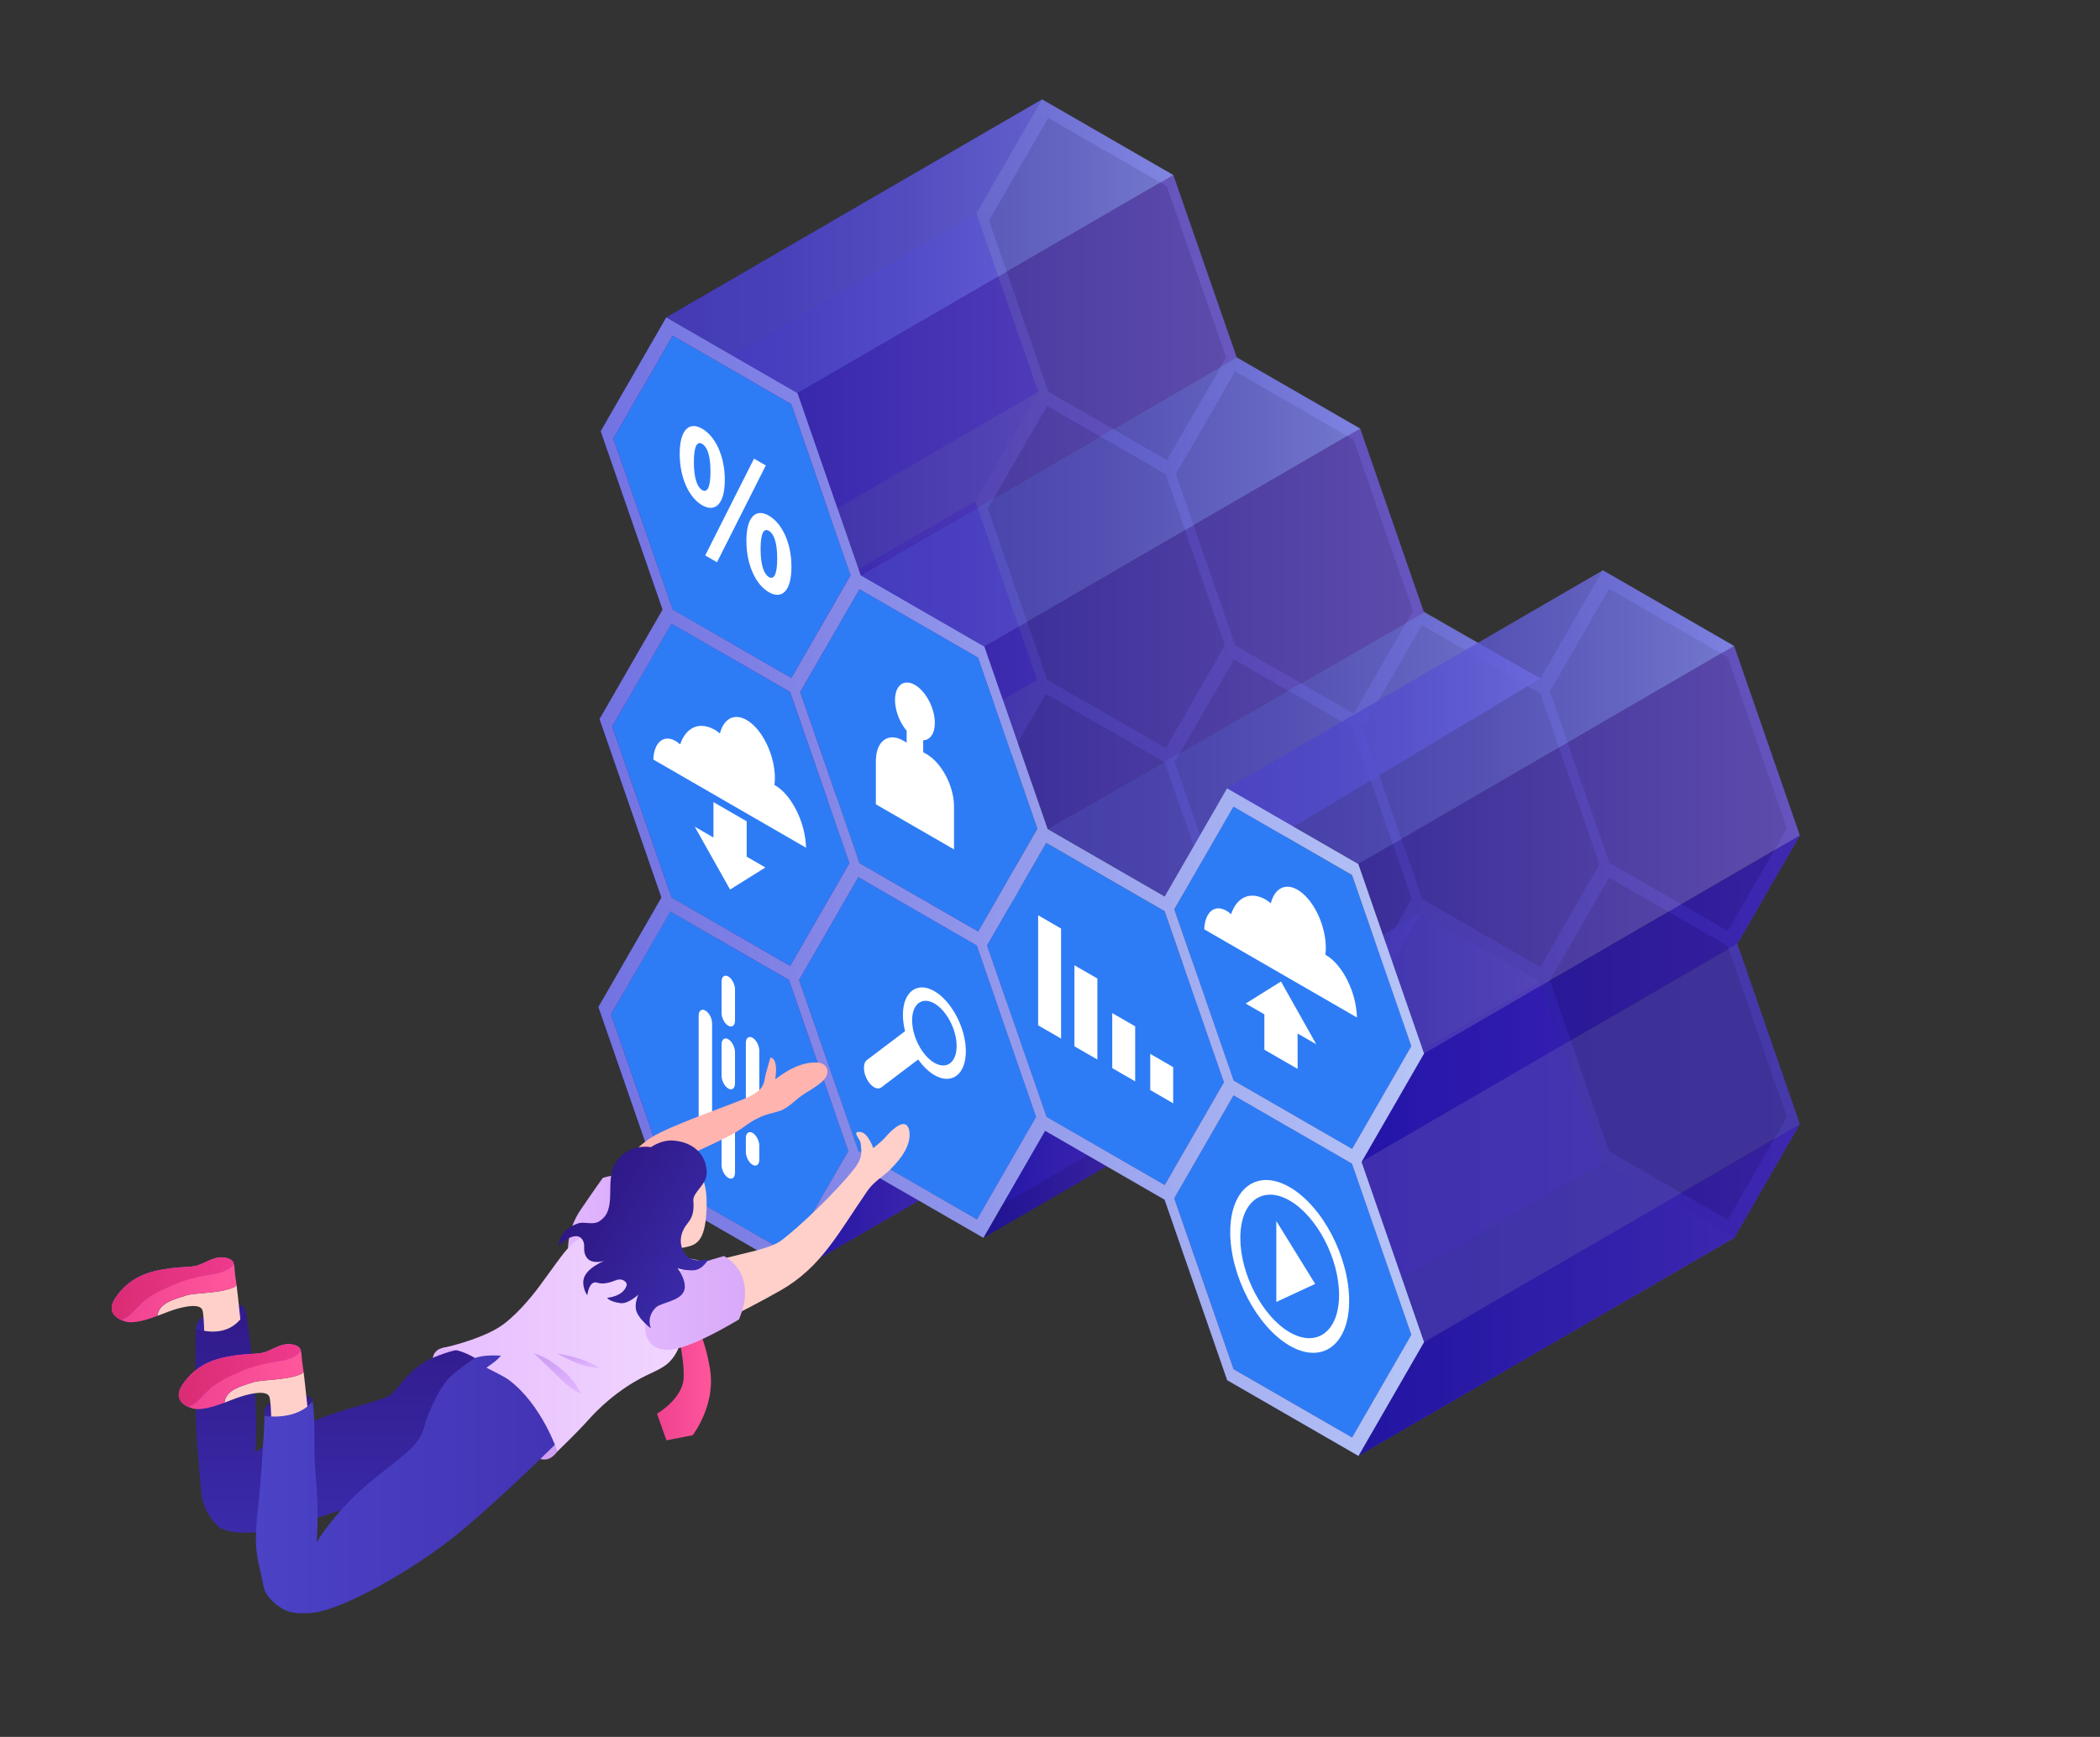 <svg xmlns="http://www.w3.org/2000/svg" xmlns:xlink="http://www.w3.org/1999/xlink" id="Layer_1" x="0px" y="0px" viewBox="0 0 700 579" style="enable-background:new 0 0 700 579;" xml:space="preserve">
<rect x="0" y="0" width="700" height="579" fill="#333333" stroke="none"/>
<style type="text/css">
	.st0{opacity:0.5;fill:url(#SVGID_1_);}
	.st1{opacity:0.6;fill:url(#SVGID_2_);}
	.st2{opacity:0.5;fill:url(#SVGID_3_);}
	.st3{opacity:0.8;fill:url(#SVGID_4_);}
	.st4{opacity:0.8;fill:url(#SVGID_5_);}
	.st5{opacity:0.8;fill:url(#SVGID_6_);}
	.st6{opacity:0.6;fill:url(#SVGID_7_);}
	.st7{opacity:0.8;fill:url(#SVGID_8_);}
	.st8{opacity:0.5;fill:url(#SVGID_9_);}
	.st9{opacity:0.5;fill:url(#SVGID_10_);}
	.st10{opacity:0.5;fill:url(#SVGID_11_);}
	.st11{opacity:0.5;fill:url(#SVGID_12_);}
	.st12{opacity:0.8;fill:url(#SVGID_13_);}
	.st13{opacity:0.8;fill:url(#SVGID_14_);}
	.st14{opacity:0.8;fill:url(#SVGID_15_);}
	.st15{opacity:0.8;fill:url(#SVGID_16_);}
	.st16{opacity:0.8;fill:url(#SVGID_17_);}
	.st17{opacity:0.8;fill:url(#SVGID_18_);}
	.st18{opacity:0.8;fill:url(#SVGID_19_);}
	.st19{opacity:0.8;fill:url(#SVGID_20_);}
	.st20{opacity:0.8;fill:url(#SVGID_21_);}
	.st21{opacity:0.8;fill:url(#SVGID_22_);}
	.st22{opacity:0.8;fill:url(#SVGID_23_);}
	.st23{opacity:0.8;fill:url(#SVGID_24_);}
	.st24{fill:#2D7CF6;}
	.st25{fill:url(#SVGID_25_);}
	.st26{fill:#FFFFFF;}
	.st27{fill:url(#SVGID_26_);}
	.st28{fill:url(#SVGID_27_);}
	.st29{fill:url(#SVGID_28_);}
	.st30{fill:#FFB4AF;}
	.st31{fill:url(#SVGID_29_);}
	.st32{fill:url(#SVGID_30_);}
	.st33{fill:#FFD0CA;}
	.st34{fill:url(#SVGID_31_);}
	.st35{fill:url(#SVGID_32_);}
	.st36{fill:url(#SVGID_33_);}
	.st37{fill:url(#SVGID_34_);}
	.st38{fill:url(#SVGID_35_);}
	.st39{fill:url(#SVGID_36_);}
	.st40{fill:url(#SVGID_37_);}
	.st41{fill:url(#SVGID_38_);}
	.st42{fill:url(#SVGID_39_);}
	.st43{fill:url(#SVGID_40_);}
	.st44{fill:url(#SVGID_41_);}
	.st45{fill:url(#SVGID_42_);}
	.st46{fill:url(#SVGID_43_);}
</style>
<g>
	<g>
		<linearGradient id="SVGID_1_" gradientUnits="userSpaceOnUse" x1="221.365" y1="375.163" x2="390.328" y2="375.163">
			<stop offset="0" style="stop-color:#4B42C6"></stop>
			<stop offset="0.213" style="stop-color:#4F47C9"></stop>
			<stop offset="0.479" style="stop-color:#5C57D3"></stop>
			<stop offset="0.771" style="stop-color:#7070E4"></stop>
			<stop offset="1" style="stop-color:#8489F4"></stop>
		</linearGradient>
		<polygon class="st0" points="265.13,424.09 221.37,398.86 346.56,326.24 390.33,351.47   "></polygon>
		<linearGradient id="SVGID_2_" gradientUnits="userSpaceOnUse" x1="286.15" y1="358.813" x2="450.878" y2="358.813">
			<stop offset="0" style="stop-color:#4B42C6"></stop>
			<stop offset="0.213" style="stop-color:#4F47C9"></stop>
			<stop offset="0.479" style="stop-color:#5C57D3"></stop>
			<stop offset="0.771" style="stop-color:#7070E4"></stop>
			<stop offset="1" style="stop-color:#8489F4"></stop>
		</linearGradient>
		<polygon class="st1" points="411.35,311.11 286.15,383.73 325.68,406.52 450.88,333.9   "></polygon>
		<linearGradient id="SVGID_3_" gradientUnits="userSpaceOnUse" x1="462.274" y1="412.697" x2="462.274" y2="33.181">
			<stop offset="0" style="stop-color:#7372E2"></stop>
			<stop offset="0.192" style="stop-color:#7778E3"></stop>
			<stop offset="0.438" style="stop-color:#8487E7"></stop>
			<stop offset="0.712" style="stop-color:#99A2EE"></stop>
			<stop offset="1" style="stop-color:#B6C5F7"></stop>
		</linearGradient>
		<path class="st2" d="M577.98,215.41l-43.76-25.23l-20.79,36.07l-39.01-22.49l-21.09-60.81l-41.22-23.77l-21.07-60.75l-43.76-25.23    l-21.86,37.93l20.64,59.51l-21.02,36.47l20.64,59.51l-21.02,36.47l21.9,63.16l43.76,25.24l20.59-35.73L453,340.01l20.57-35.69    l39.83,22.97l20.87,60.18l43.76,25.24l21.86-37.93l-20.83-60.06l20.83-36.14L577.98,215.41z M451.22,146.6L471,203.65    l-19.75,34.26l-39.53-22.79l-19.78-57.05l19.75-34.26L451.22,146.6z M329.66,73.55l19.75-34.26l39.53,22.79l19.78,57.05    l-19.75,34.26l-39.53-22.79L329.66,73.55z M329.28,169.53l19.75-34.26l39.53,22.79l19.78,57.05l-19.75,34.26l-39.53-22.79    L329.28,169.53z M388.21,345.36l-39.53-22.79l-19.78-57.05l19.75-34.26l39.53,22.79l19.79,57.05L388.21,345.36z M450.88,333.9    l-39.53-22.79l-19.79-57.05l19.75-34.26l39.47,22.76l19.81,57.14L450.88,333.9z M474.03,299.7l-19.81-57.13l19.72-34.21    l39.47,22.76l19.78,57.05l-19.74,34.26L474.03,299.7z M595.65,372.33l-19.75,34.26l-39.53-22.79l-19.76-56.97l19.77-34.31    l39.48,22.76L595.65,372.33z M575.91,310.38l-39.48-22.76l-19.81-57.13l19.72-34.21l39.53,22.79l19.78,57.05L575.91,310.38z"></path>
		<linearGradient id="SVGID_4_" gradientUnits="userSpaceOnUse" x1="199.465" y1="330.967" x2="346.565" y2="330.967">
			<stop offset="0" style="stop-color:#1A0BAA"></stop>
			<stop offset="1" style="stop-color:#381CB9"></stop>
		</linearGradient>
		<polygon class="st3" points="199.47,335.7 324.66,263.08 346.56,326.24 221.37,398.86   "></polygon>
		<linearGradient id="SVGID_5_" gradientUnits="userSpaceOnUse" x1="199.847" y1="233.161" x2="345.684" y2="233.161">
			<stop offset="0" style="stop-color:#1A0BAA"></stop>
			<stop offset="1" style="stop-color:#381CB9"></stop>
		</linearGradient>
		<polygon class="st4" points="325.05,167.09 199.85,239.71 220.48,299.23 345.68,226.61   "></polygon>
		<linearGradient id="SVGID_6_" gradientUnits="userSpaceOnUse" x1="200.229" y1="137.176" x2="346.065" y2="137.176">
			<stop offset="0" style="stop-color:#1A0BAA"></stop>
			<stop offset="1" style="stop-color:#381CB9"></stop>
		</linearGradient>
		<polygon class="st5" points="325.43,71.11 200.23,143.73 220.87,203.24 346.07,130.62   "></polygon>
		<linearGradient id="SVGID_7_" gradientUnits="userSpaceOnUse" x1="348.367" y1="352.108" x2="513.395" y2="352.108">
			<stop offset="0" style="stop-color:#4B42C6"></stop>
			<stop offset="0.213" style="stop-color:#4F47C9"></stop>
			<stop offset="0.479" style="stop-color:#5C57D3"></stop>
			<stop offset="0.771" style="stop-color:#7070E4"></stop>
			<stop offset="1" style="stop-color:#8489F4"></stop>
		</linearGradient>
		<polygon class="st6" points="513.39,327.28 473.57,304.31 348.37,376.93 388.2,399.9   "></polygon>
		<linearGradient id="SVGID_8_" gradientUnits="userSpaceOnUse" x1="388.196" y1="393.682" x2="534.263" y2="393.682">
			<stop offset="0" style="stop-color:#3C2CB2"></stop>
			<stop offset="1" style="stop-color:#6A53CB"></stop>
		</linearGradient>
		<polygon class="st7" points="534.26,387.46 513.39,327.28 388.2,399.9 409.06,460.08   "></polygon>
		<linearGradient id="SVGID_9_" gradientUnits="userSpaceOnUse" x1="409.064" y1="436.39" x2="578.117" y2="436.39">
			<stop offset="0" style="stop-color:#4B42C6"></stop>
			<stop offset="0.213" style="stop-color:#4F47C9"></stop>
			<stop offset="0.479" style="stop-color:#5C57D3"></stop>
			<stop offset="0.771" style="stop-color:#7070E4"></stop>
			<stop offset="1" style="stop-color:#8489F4"></stop>
		</linearGradient>
		<polygon class="st8" points="409.06,460.08 534.26,387.46 578.12,412.63 452.83,485.32   "></polygon>
		<linearGradient id="SVGID_10_" gradientUnits="userSpaceOnUse" x1="199.465" y1="281.154" x2="345.684" y2="281.154">
			<stop offset="0" style="stop-color:#4B42C6"></stop>
			<stop offset="0.213" style="stop-color:#4F47C9"></stop>
			<stop offset="0.479" style="stop-color:#5C57D3"></stop>
			<stop offset="0.771" style="stop-color:#7070E4"></stop>
			<stop offset="1" style="stop-color:#8489F4"></stop>
		</linearGradient>
		<polygon class="st9" points="220.48,299.23 345.68,226.61 324.66,263.08 199.47,335.7   "></polygon>
		<linearGradient id="SVGID_11_" gradientUnits="userSpaceOnUse" x1="199.847" y1="185.169" x2="346.065" y2="185.169">
			<stop offset="0" style="stop-color:#4B42C6"></stop>
			<stop offset="0.213" style="stop-color:#4F47C9"></stop>
			<stop offset="0.479" style="stop-color:#5C57D3"></stop>
			<stop offset="0.771" style="stop-color:#7070E4"></stop>
			<stop offset="1" style="stop-color:#8489F4"></stop>
		</linearGradient>
		<polygon class="st10" points="346.07,130.62 220.87,203.24 199.85,239.71 325.05,167.09   "></polygon>
		<linearGradient id="SVGID_12_" gradientUnits="userSpaceOnUse" x1="200.229" y1="88.42" x2="347.378" y2="88.42">
			<stop offset="0" style="stop-color:#1A0BAA"></stop>
			<stop offset="1" style="stop-color:#381CB9"></stop>
		</linearGradient>
		<polygon class="st11" points="200.23,143.73 325.43,71.11 347.38,33.11 222.09,105.8   "></polygon>
		<linearGradient id="SVGID_13_" gradientUnits="userSpaceOnUse" x1="327.836" y1="394.781" x2="368.926" y2="394.781">
			<stop offset="0" style="stop-color:#1A0BAA"></stop>
			<stop offset="1" style="stop-color:#381CB9"></stop>
		</linearGradient>
		<polygon class="st12" points="327.84,412.63 348.37,376.93 368.93,388.79   "></polygon>
		<linearGradient id="SVGID_14_" gradientUnits="userSpaceOnUse" x1="265.129" y1="406.227" x2="306.275" y2="406.227">
			<stop offset="0" style="stop-color:#1A0BAA"></stop>
			<stop offset="1" style="stop-color:#381CB9"></stop>
		</linearGradient>
		<polygon class="st13" points="265.13,424.09 285.72,388.36 306.28,400.22   "></polygon>
		<linearGradient id="SVGID_15_" gradientUnits="userSpaceOnUse" x1="222.088" y1="82.073" x2="391.14" y2="82.073">
			<stop offset="0" style="stop-color:#4B42C6"></stop>
			<stop offset="0.213" style="stop-color:#4F47C9"></stop>
			<stop offset="0.479" style="stop-color:#5C57D3"></stop>
			<stop offset="0.771" style="stop-color:#7070E4"></stop>
			<stop offset="1" style="stop-color:#8489F4"></stop>
		</linearGradient>
		<polygon class="st14" points="222.09,105.8 347.38,33.11 391.14,58.35 265.85,131.04   "></polygon>
		<linearGradient id="SVGID_16_" gradientUnits="userSpaceOnUse" x1="286.916" y1="167.349" x2="453.427" y2="167.349">
			<stop offset="0" style="stop-color:#4B42C6"></stop>
			<stop offset="0.213" style="stop-color:#4F47C9"></stop>
			<stop offset="0.479" style="stop-color:#5C57D3"></stop>
			<stop offset="0.771" style="stop-color:#7070E4"></stop>
			<stop offset="1" style="stop-color:#8489F4"></stop>
		</linearGradient>
		<polygon class="st15" points="286.92,191.79 412.28,119.14 453.43,142.87 328.14,215.56   "></polygon>
		<linearGradient id="SVGID_17_" gradientUnits="userSpaceOnUse" x1="265.849" y1="125.067" x2="412.276" y2="125.067">
			<stop offset="0" style="stop-color:#3C2CB2"></stop>
			<stop offset="1" style="stop-color:#6A53CB"></stop>
		</linearGradient>
		<polygon class="st16" points="265.85,131.04 286.92,191.79 412.28,119.14 391.14,58.35   "></polygon>
		<linearGradient id="SVGID_18_" gradientUnits="userSpaceOnUse" x1="328.137" y1="209.618" x2="474.684" y2="209.618">
			<stop offset="0" style="stop-color:#3C2CB2"></stop>
			<stop offset="1" style="stop-color:#6A53CB"></stop>
		</linearGradient>
		<polygon class="st17" points="328.14,215.56 349.22,276.37 474.68,204.17 453.43,142.87   "></polygon>
		<linearGradient id="SVGID_19_" gradientUnits="userSpaceOnUse" x1="349.223" y1="252.134" x2="513.524" y2="252.134">
			<stop offset="0" style="stop-color:#4B42C6"></stop>
			<stop offset="0.213" style="stop-color:#4F47C9"></stop>
			<stop offset="0.479" style="stop-color:#5C57D3"></stop>
			<stop offset="0.771" style="stop-color:#7070E4"></stop>
			<stop offset="1" style="stop-color:#8489F4"></stop>
		</linearGradient>
		<polygon class="st18" points="390.38,300.1 349.22,276.37 474.68,204.17 513.52,226.17   "></polygon>
		<linearGradient id="SVGID_20_" gradientUnits="userSpaceOnUse" x1="409.022" y1="239.064" x2="578.074" y2="239.064">
			<stop offset="0" style="stop-color:#4B42C6"></stop>
			<stop offset="0.213" style="stop-color:#4F47C9"></stop>
			<stop offset="0.479" style="stop-color:#5C57D3"></stop>
			<stop offset="0.771" style="stop-color:#7070E4"></stop>
			<stop offset="1" style="stop-color:#8489F4"></stop>
		</linearGradient>
		<polygon class="st19" points="534.31,190.1 409.02,262.79 452.78,288.03 578.07,215.34   "></polygon>
		<linearGradient id="SVGID_21_" gradientUnits="userSpaceOnUse" x1="452.783" y1="283.26" x2="599.974" y2="283.26">
			<stop offset="0" style="stop-color:#3C2CB2"></stop>
			<stop offset="1" style="stop-color:#6A53CB"></stop>
		</linearGradient>
		<polygon class="st20" points="578.07,215.34 452.78,288.03 474.68,351.18 599.97,278.49   "></polygon>
		<linearGradient id="SVGID_22_" gradientUnits="userSpaceOnUse" x1="453.856" y1="332.909" x2="599.974" y2="332.909">
			<stop offset="0" style="stop-color:#1A0BAA"></stop>
			<stop offset="1" style="stop-color:#381CB9"></stop>
		</linearGradient>
		<polygon class="st21" points="579.15,314.64 453.86,387.33 474.68,351.18 599.97,278.49   "></polygon>
		<linearGradient id="SVGID_23_" gradientUnits="userSpaceOnUse" x1="453.856" y1="381.012" x2="599.974" y2="381.012">
			<stop offset="0" style="stop-color:#3C2CB2"></stop>
			<stop offset="1" style="stop-color:#4232B2"></stop>
		</linearGradient>
		<polygon class="st22" points="474.68,447.39 453.86,387.33 579.15,314.64 599.97,374.7   "></polygon>
		<linearGradient id="SVGID_24_" gradientUnits="userSpaceOnUse" x1="452.827" y1="430.008" x2="599.974" y2="430.008">
			<stop offset="0" style="stop-color:#1A0BAA"></stop>
			<stop offset="1" style="stop-color:#381CB9"></stop>
		</linearGradient>
		<polygon class="st23" points="452.83,485.32 474.68,447.39 599.97,374.7 578.12,412.63   "></polygon>
	</g>
	<g>
		<polygon class="st24" points="263.39,322 283.14,287.74 263.35,230.69 223.83,207.9 204.08,242.15 223.86,299.2   "></polygon>
		<polygon class="st24" points="223.44,303.88 203.7,338.14 223.48,395.19 263.01,417.98 282.76,383.72 262.97,326.67   "></polygon>
		<polygon class="st24" points="263.77,226.01 283.52,191.75 263.73,134.7 224.21,111.91 204.46,146.17 224.24,203.22   "></polygon>
		<polygon class="st24" points="286.11,292.42 266.36,326.67 286.15,383.73 325.68,406.52 345.4,372.31 325.58,315.17   "></polygon>
		<polygon class="st24" points="411.19,365.14 391.42,399.44 411.18,456.42 450.71,479.21 470.45,444.95 450.67,387.9   "></polygon>
		<polygon class="st24" points="388.21,303.73 348.73,280.97 329.02,315.19 348.83,372.32 388.25,395.04 407.99,360.79   "></polygon>
		<polygon class="st24" points="450.67,291.69 411.14,268.9 391.42,303.11 411.23,360.24 450.71,383 470.45,348.75   "></polygon>
		<polygon class="st24" points="286.53,287.74 326.06,310.53 345.8,276.27 326.02,219.22 286.49,196.43 266.75,230.69   "></polygon>
		<linearGradient id="SVGID_25_" gradientUnits="userSpaceOnUse" x1="199.465" y1="295.559" x2="474.684" y2="295.559">
			<stop offset="0" style="stop-color:#7372E2"></stop>
			<stop offset="0.347" style="stop-color:#888CE8"></stop>
			<stop offset="1" style="stop-color:#B6C5F7"></stop>
		</linearGradient>
		<path class="st25" d="M452.78,288.03l-43.76-25.23l-20.79,36.07l-39.01-22.5l-21.09-60.81l-41.22-23.77l-21.07-60.75l-43.76-25.23    l-21.86,37.93l20.64,59.51l-21.02,36.47l20.64,59.51l-21.02,36.47l21.9,63.16l43.76,25.24l20.59-35.73l42.08,24.27l20.57-35.69    l39.83,22.97l20.87,60.18l43.76,25.24l21.86-37.93l-20.83-60.06l20.83-36.14L452.78,288.03z M326.02,219.22l19.78,57.05    l-19.75,34.26l-39.53-22.79l-19.78-57.05l19.75-34.26L326.02,219.22z M204.46,146.17l19.75-34.26l39.53,22.79l19.79,57.05    l-19.75,34.26l-39.53-22.79L204.46,146.17z M204.08,242.15l19.75-34.26l39.53,22.79l19.79,57.05L263.39,322l-39.53-22.79    L204.08,242.15z M263.01,417.98l-39.53-22.79l-19.78-57.05l19.75-34.26l39.53,22.79l19.79,57.05L263.01,417.98z M325.68,406.52    l-39.53-22.79l-19.79-57.05l19.75-34.26l39.47,22.76l19.81,57.14L325.68,406.52z M348.83,372.32l-19.81-57.13l19.72-34.21    l39.47,22.76l19.78,57.05l-19.74,34.26L348.83,372.32z M470.45,444.95l-19.75,34.26l-39.53-22.79l-19.76-56.97l19.77-34.31    l39.48,22.76L470.45,444.95z M450.71,383l-39.48-22.76l-19.81-57.13l19.72-34.21l39.53,22.79l19.78,57.05L450.71,383z"></path>
	</g>
	<path class="st26" d="M308.92,251.44l-1.19-0.69v-3.96c2.28-0.08,3.88-2.22,3.88-5.79c0-4.89-2.97-10.56-6.63-12.68   c-3.66-2.12-6.64,0.13-6.64,5.02c0,3.57,1.59,7.55,3.88,10.26v3.96l-1.19-0.69c-4.99-2.88-9.07,0.21-9.07,6.86v14.39l26.04,15.03   v-14.39C317.99,262.12,313.91,254.32,308.92,251.44z"></path>
	<g>
		<path class="st26" d="M416.21,318.34l15.34,8.86v0l20.77,11.99c-0.2-8.37-4.77-17.61-10.38-20.85c-0.05-0.03-0.11-0.04-0.16-0.07    c0.09-0.72,0.16-1.46,0.16-2.26c0-7.71-4.22-16.39-9.42-19.4c-4.18-2.41-7.68-0.38-8.91,4.5c-0.53-0.41-1.06-0.85-1.61-1.17    c-5.25-3.03-9.74-0.86-11.64,4.81c-0.5-0.44-1.01-0.84-1.54-1.14c-3.98-2.3-7.2,0.48-7.4,6.19L416.21,318.34L416.21,318.34z"></path>
		<polygon class="st26" points="427,327.19 415.22,334.54 421.46,338.14 421.46,349.93 432.53,356.32 432.53,344.53 438.77,348.13       "></polygon>
	</g>
	<g>
		<path class="st26" d="M247.91,270.6L247.91,270.6l20.77,11.99c-0.2-8.37-4.76-17.61-10.38-20.85c-0.05-0.03-0.11-0.04-0.16-0.07    c0.09-0.72,0.16-1.46,0.16-2.26c0-7.71-4.22-16.39-9.42-19.4c-4.18-2.41-7.68-0.37-8.91,4.5c-0.53-0.41-1.06-0.85-1.61-1.17    c-5.25-3.03-9.74-0.86-11.64,4.81c-0.5-0.44-1.01-0.84-1.54-1.14c-3.98-2.3-7.2,0.48-7.4,6.19l8.16,4.71l0,0L247.91,270.6z"></path>
		<polygon class="st26" points="248.89,273.78 237.82,267.39 237.82,279.19 231.58,275.58 243.36,296.53 255.13,289.18     248.89,285.57   "></polygon>
	</g>
	<g>
		<polygon class="st26" points="346.05,341.8 353.69,346.22 353.69,309.53 346.05,305.11   "></polygon>
		<polygon class="st26" points="358.14,348.79 365.79,353.2 365.79,326.19 358.14,321.78   "></polygon>
		<polygon class="st26" points="370.75,356.06 378.39,360.48 378.39,342.13 370.75,337.72   "></polygon>
		<polygon class="st26" points="383.42,363.38 391.06,367.79 391.06,355.73 383.42,351.32   "></polygon>
	</g>
	<path class="st26" d="M288.97,353.37l12.72-9.62c-0.45-1.81-0.72-3.65-0.72-5.41c0-7.71,4.71-11.27,10.49-7.93   c5.78,3.34,10.49,12.34,10.49,20.05c0,7.71-4.71,11.27-10.49,7.93c-1.98-1.15-3.82-2.99-5.41-5.19l-12.3,9.3   c-1.32,0.99-3.47-0.25-4.78-2.76C287.65,357.23,287.65,354.36,288.97,353.37z M318.88,348.69c0-5.46-3.33-11.82-7.42-14.18   c-4.09-2.36-7.42,0.15-7.42,5.61c0,5.46,3.33,11.82,7.42,14.18C315.55,356.66,318.88,354.15,318.88,348.69z"></path>
	<g>
		<path class="st26" d="M235.13,379.22L235.13,379.22c-1.23-0.71-2.24-2.64-2.24-4.28v-36.38c0-1.64,1.01-2.4,2.24-1.69l0,0    c1.23,0.71,2.24,2.64,2.24,4.28v36.38C237.37,379.16,236.36,379.93,235.13,379.22z"></path>
		<path class="st26" d="M250.86,372.76L250.86,372.76c-1.23-0.71-2.24-2.64-2.24-4.28v-20.84c0-1.64,1.01-2.4,2.24-1.69l0,0    c1.23,0.71,2.24,2.64,2.24,4.28v20.84C253.1,372.71,252.09,373.47,250.86,372.76z"></path>
		<path class="st26" d="M242.76,392.65L242.76,392.65c-1.23-0.71-2.24-2.64-2.24-4.28V372.6c0-1.64,1.01-2.4,2.24-1.69l0,0    c1.23,0.71,2.24,2.64,2.24,4.28v15.77C245,392.6,243.99,393.36,242.76,392.65z"></path>
		<path class="st26" d="M242.76,362.87L242.76,362.87c-1.23-0.71-2.24-2.64-2.24-4.28v-10.46c0-1.64,1.01-2.4,2.24-1.69l0,0    c1.23,0.71,2.24,2.64,2.24,4.28v10.46C245,362.82,243.99,363.58,242.76,362.87z"></path>
		<path class="st26" d="M242.76,341.94L242.76,341.94c-1.23-0.71-2.24-2.64-2.24-4.28V327.2c0-1.64,1.01-2.4,2.24-1.69l0,0    c1.23,0.71,2.24,2.64,2.24,4.28v10.46C245,341.89,243.99,342.65,242.76,341.94z"></path>
		<path class="st26" d="M250.86,388.29L250.86,388.29c-1.23-0.71-2.24-2.64-2.24-4.28v-4.66c0-1.64,1.01-2.4,2.24-1.69l0,0    c1.23,0.71,2.24,2.64,2.24,4.28v4.66C253.1,388.24,252.09,389,250.86,388.29z"></path>
	</g>
	<g>
		<path class="st26" d="M429.9,395.74c-10.93-6.31-19.82,0.41-19.82,14.99c0,14.57,8.89,31.56,19.82,37.87    c10.93,6.31,19.82-0.41,19.82-14.98C449.72,419.04,440.83,402.05,429.9,395.74z M429.9,444.12c-9.07-5.24-16.46-19.35-16.46-31.45    c0-12.1,7.39-17.69,16.46-12.45c9.08,5.24,16.46,19.35,16.46,31.46C446.36,443.78,438.98,449.36,429.9,444.12z"></path>
		<polygon class="st26" points="425.44,434.01 438.39,428 425.44,407.03   "></polygon>
	</g>
	<g>
		<path class="st26" d="M226.57,151.28c0-8.01,3.14-10.88,7.49-8.37c4.35,2.51,7.54,9.04,7.54,17.05c0,8.07-3.19,10.98-7.54,8.47    C229.71,165.92,226.57,159.36,226.57,151.28z M236.83,157.21c0-5.73-1.25-8.36-2.77-9.24c-1.52-0.88-2.77,0.31-2.77,6.04    c0,5.73,1.25,8.49,2.77,9.37C235.58,164.25,236.83,162.94,236.83,157.21z M251.34,152.89l3.93,2.27L239,187.43l-3.93-2.27    L251.34,152.89z M248.8,180.27c0-8.01,3.14-10.88,7.49-8.37c4.35,2.51,7.53,9.04,7.53,17.05c0,8.07-3.19,10.98-7.53,8.47    C251.94,194.9,248.8,188.34,248.8,180.27z M259.07,186.19c0-5.73-1.25-8.36-2.77-9.24c-1.53-0.88-2.77,0.31-2.77,6.04    s1.25,8.49,2.77,9.37C257.82,193.24,259.07,191.93,259.07,186.19z"></path>
	</g>
	<g>
		<linearGradient id="SVGID_26_" gradientUnits="userSpaceOnUse" x1="73.647" y1="448.305" x2="73.647" y2="432.591">
			<stop offset="0" style="stop-color:#3A2BAA"></stop>
			<stop offset="1" style="stop-color:#2F1784"></stop>
		</linearGradient>
		<path class="st27" d="M65.29,442.99c0-3.85,4.67-5.63,8.88-6.84c4.22-1.2,7.25-2.12,7.74,1.07c0.49,3.18-0.97,9.81-7.74,10.85    C67.4,449.1,65.29,446.66,65.29,442.99z"></path>
		<linearGradient id="SVGID_27_" gradientUnits="userSpaceOnUse" x1="96.133" y1="476.738" x2="96.133" y2="463">
			<stop offset="0" style="stop-color:#3A2BAA"></stop>
			<stop offset="1" style="stop-color:#2F1784"></stop>
		</linearGradient>
		<path class="st28" d="M104.17,467.19c-0.16-2.74-4.93-2.28-9.52-1.21c-4.59,1.07-7.08,2.6-6.47,6.01    c0.68,3.88,4.25,6.17,9.13,3.76C102.18,473.34,104.35,470.22,104.17,467.19z"></path>
		<linearGradient id="SVGID_28_" gradientUnits="userSpaceOnUse" x1="219.006" y1="459.858" x2="237.893" y2="459.858">
			<stop offset="5.181350e-03" style="stop-color:#EF4190"></stop>
			<stop offset="1" style="stop-color:#FF579C"></stop>
		</linearGradient>
		<path class="st29" d="M224.95,439.57c0,0,3.3,12.86,2.93,19.82c-0.37,6.96-8.88,11.88-8.88,11.88l3.15,8.87l8.73-1.7    c0,0,7.72-9.86,5.81-21.87c-1.91-12.01-5.81-17-5.81-17H224.95z"></path>
		<path class="st30" d="M189.36,417.3c0,0,0.73-6.86,5.51-12.26c4.79-5.4,13.27-20.36,22.18-25.83c6.7-4.11,23.49-9.8,30.92-12.86    c7.43-3.06,6.48-5.36,7.36-8.62c0.88-3.26,1.49-5.17,1.49-5.17s2.7-0.16,1.6,7.14c-0.08,0.51,6.58-6.01,14.19-5.48    c3.12,0.22,4.66,3.45,1.41,6.37c-1.19,1.07-3.19,2.39-5.66,3.89c-3.11,1.89-5.2,4.68-8.3,5.8c-3.32,1.2-6.01,0.86-12.09,5.38    c-5.65,4.19-17.69,8.56-22.84,11.77c-5.15,3.21-11.73,17.96-14.97,22.2C206.94,413.85,189.36,417.3,189.36,417.3z"></path>
		<linearGradient id="SVGID_29_" gradientUnits="userSpaceOnUse" x1="141.078" y1="467.765" x2="187.216" y2="467.765">
			<stop offset="5.181350e-03" style="stop-color:#E3B7FF"></stop>
			<stop offset="1" style="stop-color:#CC9CF2"></stop>
		</linearGradient>
		<path class="st31" d="M146.9,449.52c-2.58,0.89-5.62,5,3.41,12.63s20.08,14.91,23.89,19.5c3.81,4.59,7.96,7.2,11.61,2.18    c3.65-5.02,0.04-17.56-10-25.94C165.77,449.5,151.52,447.93,146.9,449.52z"></path>
		<linearGradient id="SVGID_30_" gradientUnits="userSpaceOnUse" x1="184.614" y1="404.558" x2="253.142" y2="404.558">
			<stop offset="5.181350e-03" style="stop-color:#E3B7FF"></stop>
			<stop offset="1" style="stop-color:#CC9CF2"></stop>
		</linearGradient>
		<path class="st32" d="M215.15,396.06c-3.97-4.5-9.07-5.03-14.2-3.41c-2.8,3.86-5.38,7.71-7.34,10.55    c-4.89,7.1-4.26,14.1-4.26,14.1s12.16,0.08,16.97-2.79c2.36-1.4,7.24-6.93,12.14-12.77C217.7,399.74,216.7,397.82,215.15,396.06z"></path>
		<path class="st33" d="M81.26,448.75c0,0-0.4-3.31-0.78-5.93c-0.31-2.15-1.03-9.71-1.62-14.41c-0.26,0.3-0.57,0.58-0.99,0.76    c-4.84,2.11-13.12,1.69-16.02,2.74c-2.9,1.05-8.9,2.14-9.38,6.75c1.79-0.66,3.57-1.42,5.2-1.95c4.63-1.51,9.05-2.06,9.79,0    c0.74,2.06,0.72,14.14,0.72,14.14L81.26,448.75z"></path>
		<linearGradient id="SVGID_31_" gradientUnits="userSpaceOnUse" x1="128.068" y1="510.963" x2="128.068" y2="423.607">
			<stop offset="0" style="stop-color:#3A2BAA"></stop>
			<stop offset="1" style="stop-color:#2F1784"></stop>
		</linearGradient>
		<path class="st34" d="M172.86,454.12l-13.2-4.58c0,0-5.1-1.2-14.85,2.87c-7.35,3.07-9.79,7.53-14.13,12.12    c-2.2,2.33-11.31,3.66-22.64,7.76c-11.34,4.1-23.02,11.81-23.02,11.81s1.14-8.73-0.76-29.21c-0.67-7.25-1.76-13.86-2.35-17.68    c-3.06,5.61-8.49,8.21-16.63,5.77c-0.27,5.72,0.03,19.47-0.03,24.49c-0.13,11.03,1.03,19.51,1.66,28.28    c0.4,5.54,1.81,8.9,5.47,12.75c1.97,2.08,7.55,3.07,14.92,2.03c3.55-0.5,15.87-3.34,30.53-8.55    c16.53-5.87,32.98-13.53,41.81-18.31s31.3-23.28,31.3-23.28L172.86,454.12z"></path>
		<path class="st33" d="M103.6,477.69c0,0-0.4-3.31-0.78-5.93c-0.31-2.15-1.03-9.71-1.62-14.41c-0.26,0.3-0.57,0.58-0.99,0.76    c-4.84,2.11-13.12,1.69-16.02,2.74c-2.9,1.05-8.9,2.14-9.38,6.75c1.79-0.66,3.57-1.42,5.2-1.95c4.63-1.51,9.05-2.06,9.79,0    c0.74,2.06,0.72,14.14,0.72,14.14L103.6,477.69z"></path>
		<g>
			<linearGradient id="SVGID_32_" gradientUnits="userSpaceOnUse" x1="59.572" y1="459.858" x2="101.203" y2="459.858">
				<stop offset="5.181350e-03" style="stop-color:#EF4190"></stop>
				<stop offset="1" style="stop-color:#FF579C"></stop>
			</linearGradient>
			<path class="st35" d="M100.84,454.81c-0.36-2.15-0.19-3.71-0.64-4.82c0.13,0.96-2.41,3.04-6.78,3.66     c-4.42,0.63-10.45,1.58-13.04,2.21c-2.59,0.63-8.27,4.42-12.53,9.17c-2.03,2.26-3.71,3.42-5.23,3.9c0.53,0.25,1.08,0.44,1.6,0.58     c2.86,0.78,7.27-0.68,10.58-1.9c0.48-4.61,6.48-5.7,9.38-6.75c2.9-1.05,11.18-0.63,16.02-2.74c0.43-0.19,0.74-0.46,0.99-0.76     C101.07,456.35,100.95,455.47,100.84,454.81z"></path>
			<linearGradient id="SVGID_33_" gradientUnits="userSpaceOnUse" x1="59.572" y1="458.496" x2="101.203" y2="458.496">
				<stop offset="0" style="stop-color:#EA3AFE"></stop>
				<stop offset="0.995" style="stop-color:#FB67FD"></stop>
			</linearGradient>
			<path class="st36" d="M67.86,465.03c4.26-4.75,9.94-8.54,12.53-9.17c2.59-0.63,8.62-1.58,13.04-2.21     c4.36-0.62,6.9-2.71,6.78-3.66c-0.33-0.82-1-1.4-2.52-1.75c-3.58-0.84-6.73,1.68-9.47,2.53c-2.74,0.84-5.61,0.23-12.35,1.49     c-6.73,1.26-11.28,3.98-14.85,9.03c-2.95,4.16-0.86,6.5,1.61,7.65C64.15,468.45,65.83,467.29,67.86,465.03z"></path>
			<linearGradient id="SVGID_34_" gradientUnits="userSpaceOnUse" x1="56.569" y1="458.496" x2="100.215" y2="458.496">
				<stop offset="5.181350e-03" style="stop-color:#D82B72"></stop>
				<stop offset="1" style="stop-color:#EF3A8D"></stop>
			</linearGradient>
			<path class="st37" d="M67.86,465.03c4.26-4.75,9.65-6.48,12.03-7.67c2.96-1.49,9.12-3.07,13.54-3.7c4.36-0.62,6.9-2.71,6.78-3.66     c-0.33-0.82-1-1.4-2.52-1.75c-3.58-0.84-6.73,1.68-9.47,2.53c-2.74,0.84-5.61,0.23-12.35,1.49c-6.73,1.26-11.28,3.98-14.85,9.03     c-2.95,4.16-0.86,6.5,1.61,7.65C64.15,468.45,65.83,467.29,67.86,465.03z"></path>
		</g>
		<linearGradient id="SVGID_35_" gradientUnits="userSpaceOnUse" x1="85.317" y1="492.018" x2="196.533" y2="492.018">
			<stop offset="0" style="stop-color:#4B42C6"></stop>
			<stop offset="1" style="stop-color:#4232B2"></stop>
		</linearGradient>
		<path class="st38" d="M186.18,455.49c-11.4-6.94-14.89-9.26-14.89-9.26s-8.84,2.31-20.41,11.99c-4.73,3.95-8.67,14.3-9.47,17.46    c-1.85,7.3-9.49,10.86-19.99,20.07c-10.5,9.21-15.94,18.44-15.94,18.44s1.07-7.96-0.32-23.2c-0.78-8.52,0.12-18.67-1-23.81    c-5.45,6.61-15.94,4.83-15.99,4.8c-0.09,5.57-1.2,22.19-2.31,32.13c-1.51,13.55,0.36,16.08,1.94,24.44    c0.58,3.09,3.06,5.87,6.63,7.89c2.32,1.31,5.19,1.51,9.17,1.26c10.1-0.63,34.78-14.68,49.34-26.67    c14.56-11.99,33.24-30.62,33.24-30.62S197.58,462.43,186.18,455.49z"></path>
		<linearGradient id="SVGID_36_" gradientUnits="userSpaceOnUse" x1="123.388" y1="446.541" x2="232.916" y2="446.541">
			<stop offset="5.181350e-03" style="stop-color:#E3B7FF"></stop>
			<stop offset="1" style="stop-color:#F2D7FE"></stop>
		</linearGradient>
		<path class="st39" d="M222.3,417.93l10.62,2.24c0,0-0.16,7.45-4.4,13.13c-4.24,5.68-0.56,10.46-0.56,10.46s-1.01,5.59-3.81,9.1    c-1.61,2.02-3.16,3.08-7.38,5.02c-2.76,1.27-11.85,5.56-20.88,15.71c-3.52,3.95-10.07,10.24-10.07,10.24s-5.24-15.77-16.43-23.98    c-1.38-1.01-5.63-3.08-7.23-3.91c1.41-1.1,3.05-1.94,4.82-4.03c-2.99-0.14-6.01-0.13-8.69,0.79c-6.07-3.73-11.39-3.18-11.39-3.18    s11.39-2.34,18.83-6.69c5.68-3.33,11.63-10.77,13.77-13.65c9.58-12.89,9.78-14.78,18.31-19.02    C206.33,405.91,222.3,417.93,222.3,417.93z"></path>
		<path class="st33" d="M228.75,387.26c4.37,2.57,7.07,5.47,6.78,15.43c-0.29,10.04-2.93,11.65-4.95,12.5    c-1.12,0.47-3.86,0.91-3.86,0.91s-1.21,9.75-2.82,12c-0.99,1.38-5.44,1.53-10.18-0.42c-4.74-1.95-4.67-3.66-4.67-3.66    s2.54-7.18,2.23-12.71c-0.38-6.85-2.23-10.66-0.81-17.16C212.01,387.08,221.09,382.76,228.75,387.26z"></path>
		<path class="st33" d="M228.32,446.44c0,0,18.04-8.4,31.75-16.2c13.7-7.8,19.21-18.98,29.08-33.27c2.17-3.14,5.22-4.77,7.38-6.9    c5.12-5.03,6.43-8.47,6.63-11.05c0.17-2.24-0.37-3.93-1.58-4.26c-1.74-0.48-4.57,2.19-6.23,4.1c-1.64,1.88-4.26,3.87-4.26,3.87    s-1.66-4.89-4.07-5.33c-3.43-0.63-0.34,2.4-0.18,3.42c0.6,3.89,0.29,5.71-2.11,8.81c-5.89,7.59-19.02,20.08-24.54,24.05    c-5.52,3.97-22.27,5.16-29.27,9.79c-5.25,3.48-10.91,12.47-10.58,20.87C220.43,447.14,223.83,447.7,228.32,446.44z"></path>
		<linearGradient id="SVGID_37_" gradientUnits="userSpaceOnUse" x1="209.476" y1="434.351" x2="290.079" y2="434.351">
			<stop offset="5.181350e-03" style="stop-color:#E3B7FF"></stop>
			<stop offset="1" style="stop-color:#CC9CF2"></stop>
		</linearGradient>
		<path class="st40" d="M248.36,431.04c-0.07-5.88-2.7-9.77-6.99-12.33c-0.46,0.13-0.92,0.26-1.37,0.38    c-6.42,1.75-15.19,5.32-15.19,5.32s-3.61,2.01-7.83,10.64c-4.22,8.63-1.2,14.86,5.33,14.94c5.57,0.07,15.74-5.23,24.03-10.15    C247.45,437.04,248.4,434.21,248.36,431.04z"></path>
		<linearGradient id="SVGID_38_" gradientUnits="userSpaceOnUse" x1="235.948" y1="420.061" x2="195.918" y2="396.95">
			<stop offset="0" style="stop-color:#3A2BAA"></stop>
			<stop offset="1" style="stop-color:#2F1784"></stop>
		</linearGradient>
		<path class="st41" d="M235.55,391.38c-0.17,3.59-4.65,6.16-4.44,8.87c0.21,2.7,0.11,5.09-1.85,7.47    c-4.57,5.55-1.32,10.58,0.37,11.54c3.16,1.79,6.52,0.42,6.52,0.42s-1.85,3.79-5.26,3.79c-3.41,0-5.05-0.74-5.05-0.74    s3.67,4.86,2,8c-1.67,3.13-7.7,3.55-9.26,5.16c-3.37,3.47-1.58,6.94-1.58,6.94s-3.58-2.61-4.73-5.37    c-1.1-2.63,0.53-5.89,0.53-5.89s-3.42,3.2-6,2.84c-3.79-0.53-4.42-1.79-4.42-1.79s5.31-0.32,6.49-4.11    c0.33-1.06-1.39-2.59-3.58-1.73c-5.97,2.36-6.04-0.07-7.76,1c-1.38,0.86-1.79,4-1.79,4s-1.64-2.25-1.26-5.05    c0.53-3.89,6.94-6.42,6.94-6.42s-4.19,1.4-5.89-1.16c-1.47-2.21-0.31-3.79-1.16-5.48c-2.21-4.38-8.21,1.68-8.21,1.68    s0-5.36,6.56-7.53c2.04-0.67,4.8,0.59,6.8-0.55c6.61-3.78,1.86-13.24,5.58-19.48c4.13-6.94,11.89-5.37,11.89-5.37    s3.41-2.49,7.38-2.21C231.95,380.75,235.81,385.8,235.55,391.38z"></path>
		<g>
			<linearGradient id="SVGID_39_" gradientUnits="userSpaceOnUse" x1="37.227" y1="430.921" x2="78.859" y2="430.921">
				<stop offset="5.181350e-03" style="stop-color:#EF4190"></stop>
				<stop offset="1" style="stop-color:#FF579C"></stop>
			</linearGradient>
			<path class="st42" d="M78.5,425.87c-0.36-2.15-0.19-3.71-0.64-4.82c0.13,0.96-2.41,3.04-6.78,3.66     c-4.42,0.63-10.45,1.58-13.04,2.21c-2.59,0.63-8.27,4.42-12.53,9.17c-2.03,2.26-3.71,3.42-5.23,3.9c0.53,0.25,1.08,0.44,1.6,0.58     c2.86,0.78,7.27-0.68,10.58-1.9c0.48-4.61,6.48-5.7,9.38-6.75c2.9-1.05,11.18-0.63,16.02-2.74c0.43-0.19,0.74-0.46,0.99-0.76     C78.73,427.41,78.61,426.53,78.5,425.87z"></path>
			<linearGradient id="SVGID_40_" gradientUnits="userSpaceOnUse" x1="37.228" y1="429.559" x2="78.859" y2="429.559">
				<stop offset="0" style="stop-color:#EA3AFE"></stop>
				<stop offset="0.995" style="stop-color:#FB67FD"></stop>
			</linearGradient>
			<path class="st43" d="M45.51,436.09c4.26-4.75,9.94-8.54,12.53-9.17c2.59-0.63,8.62-1.58,13.04-2.21c4.36-0.62,6.9-2.7,6.78-3.66     c-0.33-0.82-1-1.4-2.52-1.75c-3.58-0.84-6.73,1.68-9.47,2.52c-2.74,0.84-5.61,0.23-12.35,1.49c-6.73,1.26-11.28,3.98-14.85,9.03     c-2.95,4.16-0.86,6.5,1.61,7.65C41.8,439.51,43.48,438.36,45.51,436.09z"></path>
			<linearGradient id="SVGID_41_" gradientUnits="userSpaceOnUse" x1="34.225" y1="429.559" x2="77.871" y2="429.559">
				<stop offset="5.181350e-03" style="stop-color:#D82B72"></stop>
				<stop offset="1" style="stop-color:#EF3A8D"></stop>
			</linearGradient>
			<path class="st44" d="M45.51,436.09c4.26-4.75,9.65-6.48,12.03-7.67c2.96-1.49,9.12-3.07,13.54-3.7c4.36-0.62,6.9-2.7,6.78-3.66     c-0.33-0.82-1-1.4-2.52-1.75c-3.58-0.84-6.73,1.68-9.47,2.52c-2.74,0.84-5.61,0.23-12.35,1.49c-6.73,1.26-11.28,3.98-14.85,9.03     c-2.95,4.16-0.86,6.5,1.61,7.65C41.8,439.51,43.48,438.36,45.51,436.09z"></path>
		</g>
		<linearGradient id="SVGID_42_" gradientUnits="userSpaceOnUse" x1="185.815" y1="464.564" x2="185.815" y2="451.214">
			<stop offset="5.181350e-03" style="stop-color:#E3B7FF"></stop>
			<stop offset="1" style="stop-color:#CC9CF2"></stop>
		</linearGradient>
		<path class="st45" d="M178.02,451.21c0,0,5.36,4.99,9.04,8.68c3.68,3.69,6.55,4.67,6.55,4.67s-1.53-3.53-5.03-6.83    C182.49,452,178.02,451.21,178.02,451.21z"></path>
		<linearGradient id="SVGID_43_" gradientUnits="userSpaceOnUse" x1="192.861" y1="455.944" x2="192.861" y2="451.214">
			<stop offset="5.181350e-03" style="stop-color:#E3B7FF"></stop>
			<stop offset="1" style="stop-color:#CC9CF2"></stop>
		</linearGradient>
		<path class="st46" d="M185.82,451.21c0,0,4.31,2.51,7.8,3.71c3.48,1.2,6.29,1,6.29,1s-3.15-1.71-6.29-2.81    C190.47,452.02,185.82,451.21,185.82,451.21z"></path>
	</g>
</g>
</svg>